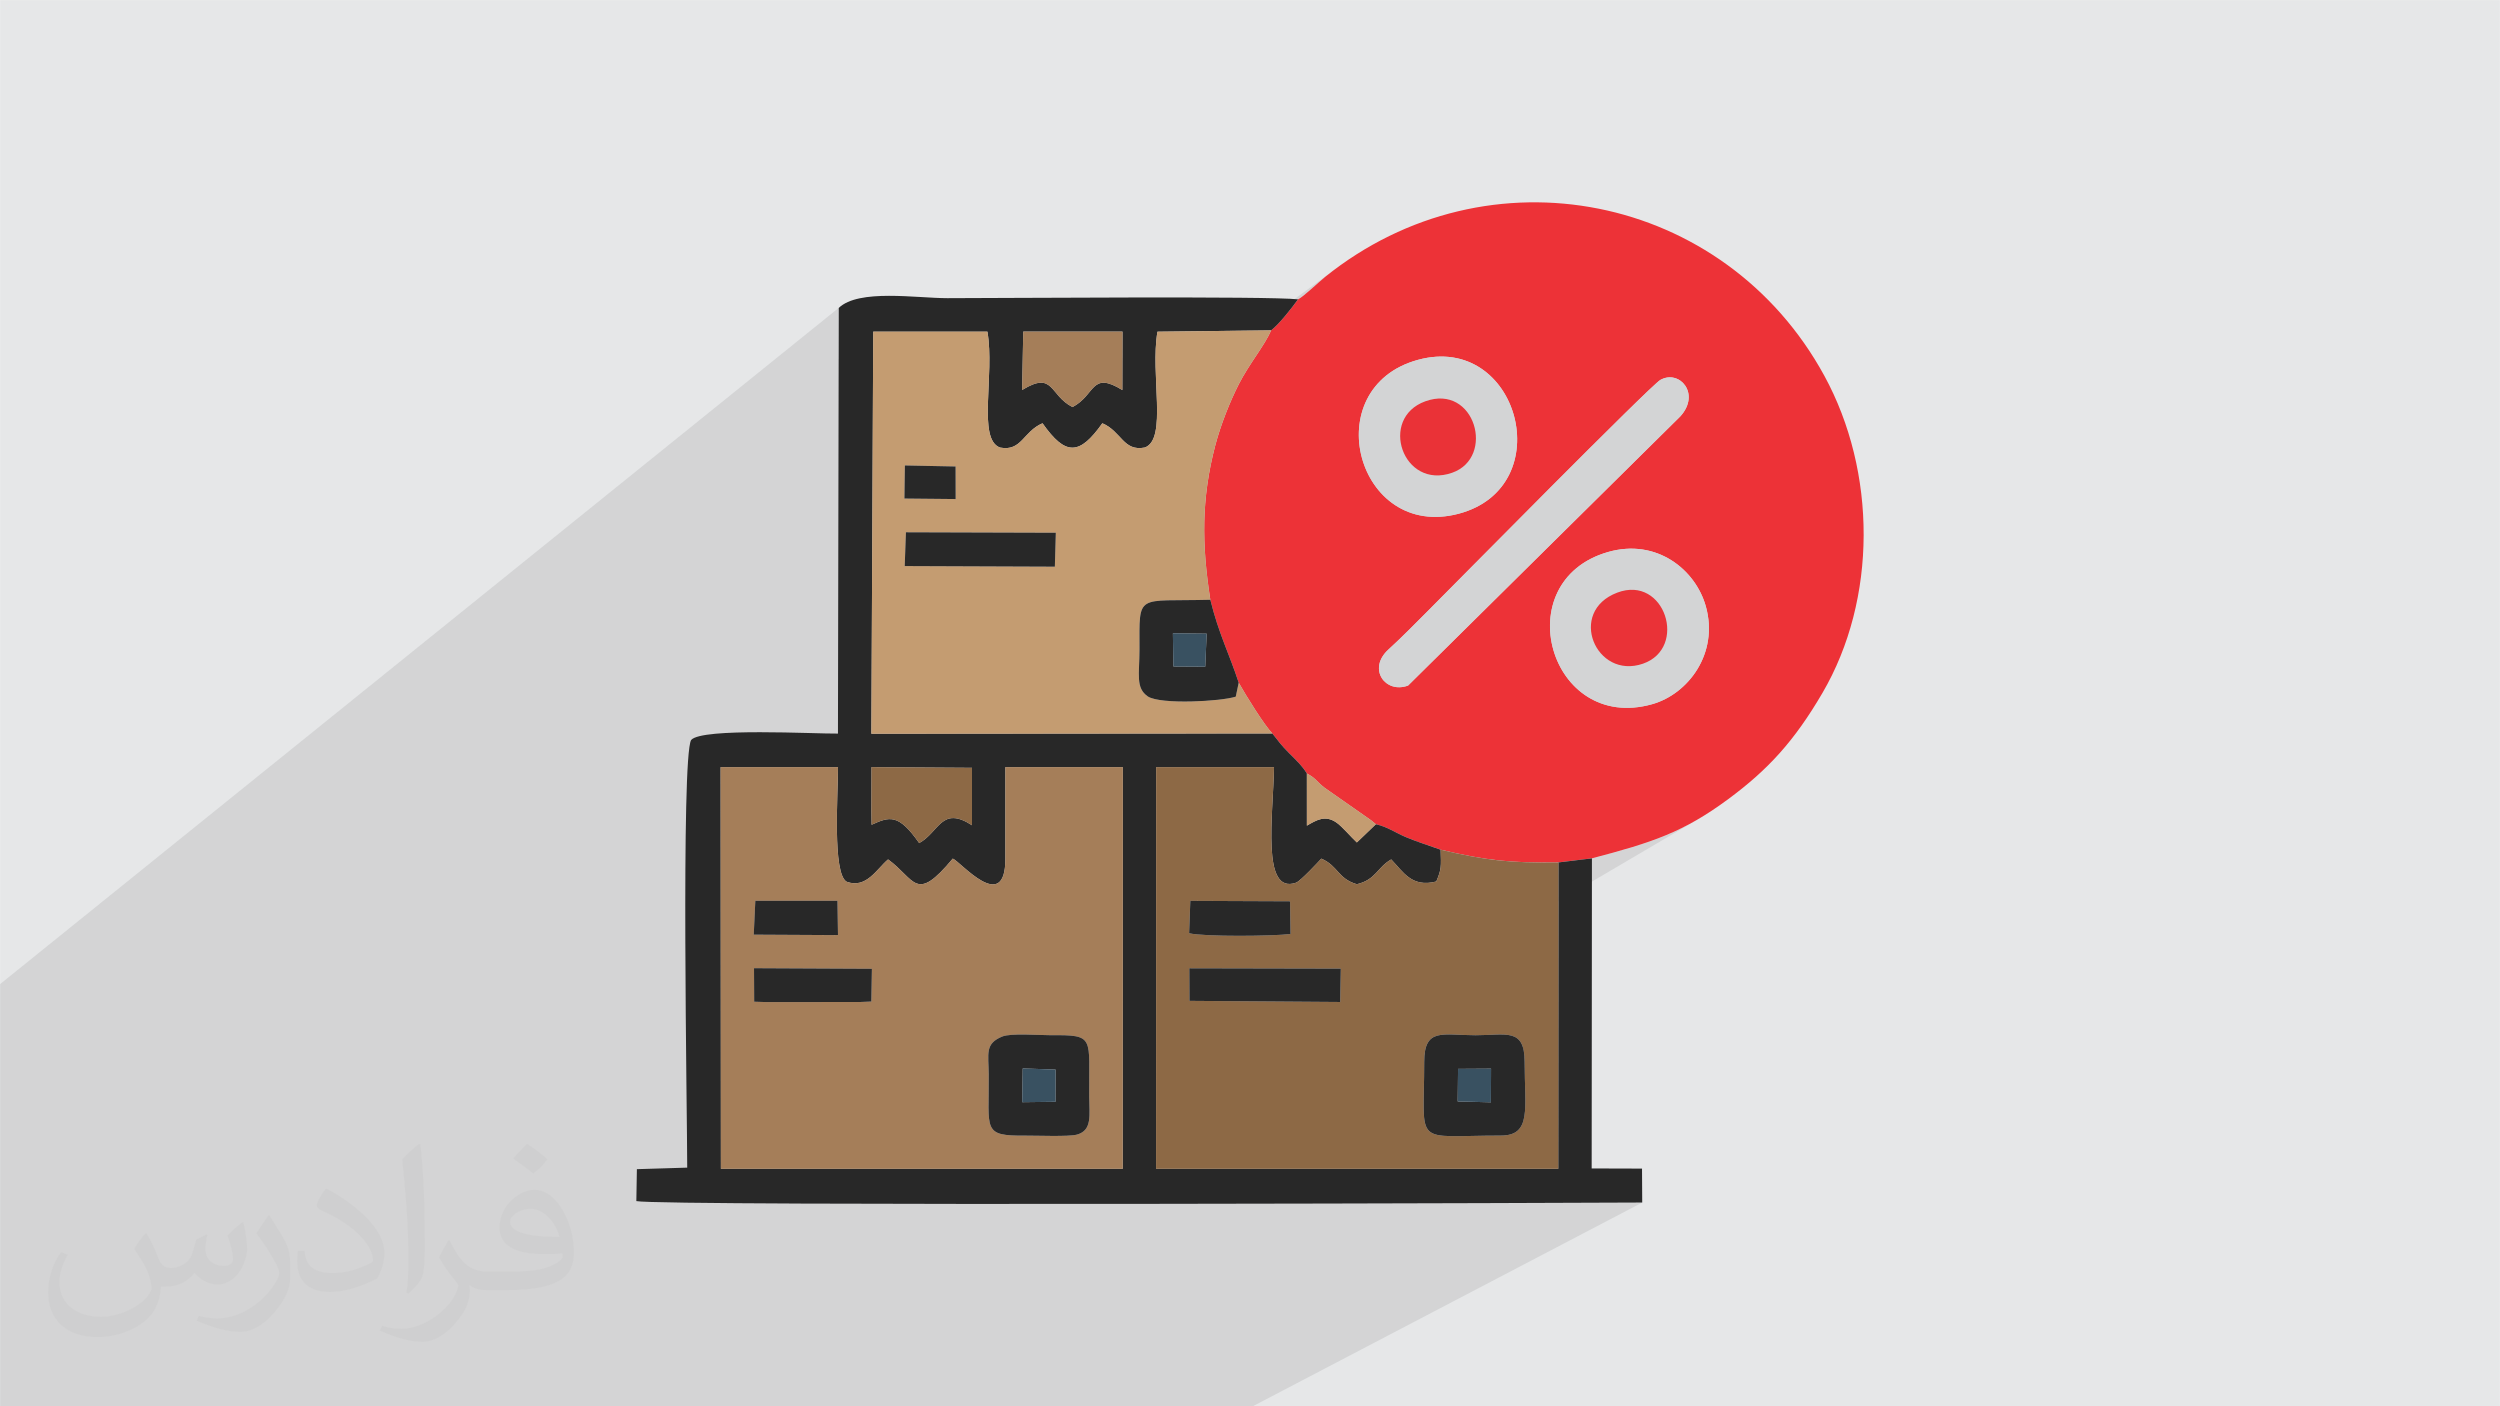 <?xml version="1.0" encoding="UTF-8"?>
<!DOCTYPE svg PUBLIC "-//W3C//DTD SVG 1.1//EN" "http://www.w3.org/Graphics/SVG/1.1/DTD/svg11.dtd">
<!-- Creator: CorelDRAW 2017 -->
<svg xmlns="http://www.w3.org/2000/svg" xml:space="preserve" width="3.703in" height="2.083in" version="1.1" style="shape-rendering:geometricPrecision; text-rendering:geometricPrecision; image-rendering:optimizeQuality; fill-rule:evenodd; clip-rule:evenodd"
viewBox="0 0 3703.33 2083.33"
 xmlns:xlink="http://www.w3.org/1999/xlink">
 <defs>
  <style type="text/css">
   <![CDATA[
    .fil3 {fill:#ED3237}
    .fil4 {fill:#282828}
    .fil10 {fill:#395161}
    .fil6 {fill:#8D6945}
    .fil5 {fill:#A57E59}
    .fil7 {fill:#C49C71}
    .fil8 {fill:#D3D4D5}
    .fil0 {fill:#E6E7E8}
    .fil9 {fill:#EA3237}
    .fil2 {fill:#373435;fill-opacity:0.031}
    .fil1 {fill:#373435;fill-opacity:0.102}
   ]]>
  </style>
 </defs>
 <g id="Layer_x0020_1">
  <polygon class="fil0" points="-0,0.1 3703.33,0.1 3703.33,2083.23 -0,2083.23 "/>
  <polygon class="fil1" points="-0,1831.35 -0,1791.25 -0,1753.08 -0,1710.3 -0,1593.38 -0,1520.06 -0,1458.03 -0,1457.87 1245.37,453.67 1242.44,456.22 1242.3,532.05 1293.51,491.31 1462.7,491.31 1463.63,497.48 1464.36,503.81 1464.91,510.26 1465.29,516.83 1465.53,523.48 1465.63,529.91 1515.74,491.3 1662.77,491.29 1662.68,530.31 1714.57,491.4 1854.19,489.75 1985.88,392.82 1962.89,410.29 1958.79,413.74 1953.74,418.19 1948.08,423.22 1942.17,428.46 1936.34,433.5 1930.94,437.95 1926.33,441.41 1922.06,444.55 1921.05,445.93 1919.06,448.62 1916.89,451.5 1914.56,454.55 1912.09,457.71 1909.52,460.96 1906.85,464.25 1904.13,467.55 1901.37,470.81 1898.59,474 1895.83,477.07 1893.09,480 1890.43,482.73 1887.83,485.24 1885.35,487.47 1883,489.41 1881.04,493.66 1878.78,498.04 1876.28,502.54 1873.54,507.15 1870.62,511.87 1867.54,516.69 1864.32,521.61 1861.02,526.61 1857.65,531.71 1854.25,536.88 1850.85,542.13 1847.48,547.44 1844.18,552.83 1840.98,558.27 1837.91,563.76 1835,569.3 1832.52,574.26 1830.05,579.39 1827.59,584.68 1825.14,590.11 1822.71,595.66 1820.32,601.31 1817.98,607.05 1815.68,612.86 1813.44,618.72 1811.28,624.61 1809.2,630.52 1807.2,636.43 1805.3,642.33 1803.5,648.18 1801.81,653.98 1800.26,659.71 1798.38,667.06 1796.63,674.33 1795,681.56 1793.48,688.74 1792.09,695.87 1790.8,702.96 1789.64,710.02 1788.58,717.04 1787.64,724.04 1786.81,731.02 1786.08,737.98 1785.46,744.93 1785.37,746.2 2063.29,549.37 2074.42,543.02 2086.75,537.6 2100.3,533.17 2114.05,530.1 2127.25,528.52 2139.9,528.36 2151.96,529.52 2163.41,531.94 2174.24,535.52 2184.41,540.17 2193.91,545.82 2202.72,552.38 2210.8,559.76 2218.14,567.89 2224.72,576.67 2230.5,586.03 2235.48,595.88 2239.63,606.13 2242.92,616.7 2245.33,627.52 2246.85,638.48 2247.44,649.52 2247.09,660.54 2245.77,671.46 2243.46,682.2 2240.14,692.67 2235.78,702.79 2230.37,712.47 2224.39,720.91 2459.63,562.84 2464.94,560.48 2470.24,559.25 2475.44,559.09 2480.43,559.9 2485.13,561.62 2489.42,564.15 2493.22,567.43 2496.43,571.36 2498.95,575.87 2500.68,580.88 2501.52,586.31 2501.38,592.09 2500.15,598.12 2497.74,604.33 2494.06,610.64 2489,616.96 2124.74,977.16 2345.3,834.34 2356.38,827.89 2368.68,822.33 2382.21,817.76 2388.87,816.04 2395.45,814.7 2401.94,813.72 2408.34,813.11 2414.63,812.85 2420.82,812.92 2426.9,813.32 2432.87,814.04 2438.7,815.06 2444.42,816.38 2450,817.98 2455.44,819.86 2460.74,822 2465.89,824.39 2470.89,827.03 2475.73,829.9 2480.4,832.99 2484.91,836.29 2489.23,839.79 2493.38,843.48 2497.34,847.34 2501.11,851.38 2504.67,855.57 2508.04,859.91 2511.2,864.39 2514.15,868.99 2516.88,873.71 2519.38,878.53 2521.65,883.44 2523.69,888.44 2525.49,893.51 2527.04,898.64 2528.66,905.13 2529.9,911.55 2530.79,917.9 2531.33,924.18 2531.53,930.38 2531.41,936.48 2530.96,942.5 2530.21,948.41 2529.17,954.22 2527.84,959.91 2526.23,965.48 2524.36,970.93 2522.24,976.24 2519.87,981.41 2517.27,986.44 2514.45,991.31 2511.41,996.02 2508.18,1000.57 2504.75,1004.94 2501.15,1009.14 2497.37,1013.15 2493.43,1016.97 2489.34,1020.59 2485.11,1024 2480.76,1027.21 2476.29,1030.2 2114.44,1251.97 2114.57,1252.02 2117.82,1253.13 2121.08,1254.26 2124.33,1255.38 2127.59,1256.52 2130.84,1257.66 2134.07,1258.81 2140.2,1260.25 2146.15,1261.62 2151.94,1262.92 2157.6,1264.16 2163.13,1265.34 2168.53,1266.46 2173.83,1267.52 2179.04,1268.51 2184.17,1269.45 2189.22,1270.33 2194.22,1271.16 2199.19,1271.93 2204.11,1272.65 2209.02,1273.32 2213.93,1273.93 2218.84,1274.5 2223.77,1275.02 2228.73,1275.48 2233.74,1275.91 2238.8,1276.28 2243.93,1276.62 2249.15,1276.91 2254.45,1277.15 2259.87,1277.36 2265.4,1277.52 2271.06,1277.65 2276.87,1277.74 2282.83,1277.79 2288.96,1277.81 2295.28,1277.79 2301.79,1277.74 2308.5,1277.66 2358.21,1271.61 2366.51,1269.43 2374.56,1267.28 2382.38,1265.17 2389.97,1263.09 2397.35,1261.02 2404.54,1258.96 2411.53,1256.91 2418.35,1254.85 2425.01,1252.78 2431.51,1250.69 2437.88,1248.57 2444.11,1246.42 2450.24,1244.22 2456.25,1241.96 2462.18,1239.65 2468.02,1237.28 2473.8,1234.82 2479.52,1232.29 2485.19,1229.66 2490.83,1226.94 2496.46,1224.1 2502.07,1221.16 2507.69,1218.09 2513.32,1214.9 2308.48,1335.23 2308.3,1731.51 2213.81,1782.3 2248.68,1782.19 2293.35,1782.04 2332.76,1781.91 2366.39,1781.78 2393.72,1781.67 2414.24,1781.59 2427.41,1781.52 2432.72,1781.49 1855.89,2083.23 1654.04,2083.23 1505.35,2083.23 1400.22,2083.23 1349.24,2083.23 1321.05,2083.23 1278.17,2083.23 1223.89,2083.23 1173.67,2083.23 1107.31,2083.23 1061.96,2083.23 1035.19,2083.23 986.67,2083.23 975.09,2083.23 953.92,2083.23 923.93,2083.23 904.32,2083.23 853.16,2083.23 842.61,2083.23 820.54,2083.23 783.63,2083.23 778.97,2083.23 768.52,2083.23 754.68,2083.23 750.95,2083.23 749.91,2083.23 742.51,2083.23 717.08,2083.23 711.06,2083.23 705.27,2083.23 701.41,2083.23 671.74,2083.23 671.72,2083.23 671.63,2083.23 666.77,2083.23 655.12,2083.23 654.28,2083.23 644.44,2083.23 639.58,2083.23 611.5,2083.23 610.15,2083.23 576.51,2083.23 522.62,2083.23 515.67,2083.23 474.55,2083.23 469.19,2083.23 467.48,2083.23 423.43,2083.23 417.76,2083.23 402.28,2083.23 391.68,2083.23 371.68,2083.23 357.99,2083.23 308.56,2083.23 303.7,2083.23 282.77,2083.23 267.53,2083.23 243,2083.23 237.63,2083.23 221.5,2083.23 215.93,2083.23 202.67,2083.23 201.48,2083.23 165.67,2083.23 157.61,2083.23 137.46,2083.23 135.08,2083.23 133.79,2083.23 124.75,2083.23 123.91,2083.23 114.24,2083.23 102.83,2083.23 64.24,2083.23 35.33,2083.23 -0,2083.23 -0,2069.85 -0,2043.28 -0,2014.74 -0,2002.93 -0,1973.97 -0,1911.25 -0,1850.44 -0,1850.24 "/>
  <path class="fil2" d="M216.58 1826.94c7.07,10.72 11.65,21.02 16.13,32.46 3.33,6.66 5.1,19.04 20.7,19.04 4.57,0 11.13,-1.46 16.96,-4.68 6.56,-3.43 11.55,-8.63 14.15,-16.54l6.24 -21.02 15.19 -7.49 1.04 1.04c-2.08,7.91 -2.6,15.5 -2.6,21.43 0,17.57 15.19,24.24 27.26,24.24 7.07,0 13.42,-3.43 13.42,-9.88 0,-8.32 -3.54,-22.46 -8.11,-35.17 7.07,-7.07 14.15,-14.15 22.26,-19.87l1.25 0.63c3.54,14.98 5.52,29.76 5.52,39.64 0,9.68 -4.26,20.39 -7.8,27.46 -7.28,13.72 -20.19,24.66 -35.79,24.66 -11.86,0 -25.07,-5.93 -34.11,-16.96l-0.52 0c-8.53,10.61 -21.74,20.19 -42.85,20.19l-6.56 0c-1.04,13.94 -4.06,23.82 -8.63,32.67 -12.59,24.66 -49.94,42.03 -85.09,42.03 -48.89,0 -73.44,-28.3 -73.44,-65.84 0,-23.2 7.59,-44.83 19.25,-60.13l9.57 3.95c-7.28,13.94 -12.17,27.15 -12.17,40.06 0,35.17 28.61,51.91 61.58,51.91 30.59,0 68.45,-19.46 75.31,-42.03 -2.6,-24.66 -11.85,-36.31 -26.01,-58.77 4.26,-7.49 9.78,-14.98 16.65,-22.99l1.25 0 0 0 -0.01 -0.01 -0.02 -0.01 -0.01 -0.02zm563.92 -132.53c10.3,6.45 20.39,14.15 30.28,22.89 -5.52,7.8 -12.38,14.88 -20.91,21.11 -9.88,-8.01 -19.77,-14.88 -29.85,-22.16 6.87,-7.7 13.63,-15.19 20.5,-21.85l0 0 0 0 -0.01 0 -0.01 0.01zm5.3 96.32c-16.65,0 -30.28,10.93 -30.28,19.04 0,17.37 33.29,22.78 73.13,22.57 -4.99,-20.39 -22.46,-41.61 -42.85,-41.61l0 0zm-37.35 93.1c21.64,0 40.57,-0.63 55.04,-4.26 16.13,-4.16 29.76,-12.28 29.76,-17.89 0,-1.46 0,-3.22 -0.52,-4.68 -9.05,0.83 -19.46,0.83 -28.51,0.83 -29.34,0 -51.81,-6.66 -60.65,-23.09 -2.19,-4.58 -3.74,-9.68 -3.74,-15.5 0,-15.92 6.87,-31.52 18.93,-42.24 10.09,-8.83 21.22,-14.35 32.56,-14.35 20.5,0 36.83,16.44 48.27,42.44 6.24,14.15 10.51,30.48 10.51,51.07 0,13.73 -3.74,25.28 -12.28,33.92 -15.92,15.4 -45.26,21.22 -90.19,21.22l-20.39 0 0 0 -5.31 0c-11.13,0 -19.14,-1.98 -25.49,-6.87l-1.04 0c0.31,2.6 0.52,5.1 0.52,7.49 0,10.09 -3.33,22.98 -10.09,33.29 -19.98,29.76 -41.61,42.65 -60.33,42.65 -18.93,0 -42.13,-7.28 -63.04,-16.74l3.74 -7.28c6.76,2.81 16.13,4.68 29.03,4.68 33.81,0 78.23,-32.56 83.74,-64.3 -1.25,-2.6 -3.54,-6.04 -6.76,-9.68 -9.88,-11.76 -16.13,-21.64 -21.94,-31.94 4.98,-9.88 9.57,-17.79 13.83,-24.96l1.77 -0.21c14.46,29.44 27.57,46.4 56.8,46.4l4.58 0 0 0 21.22 0 0 0 0 0 0 0 -0.02 -0zm-146.46 31.11c2.5,-13.52 2.7,-28.7 2.7,-42.96l0 -21.02c0,-39.22 -4.99,-96.33 -9.05,-133.47 7.07,-7.7 16.96,-16.65 24.76,-22.68l2.29 0.63c5.31,46.81 6.56,101.01 6.56,151.05 0,13.11 -0.52,25.91 -1.77,35.37 -0.73,11.85 -7.59,20.81 -22.26,34.54l-3.22 -1.46 -0.01 0.01 0 -0.01zm-150.73 -62c0.73,18.41 9.78,32.98 41.41,32.98 19.66,0 36.31,-5.1 54.71,-13.94 3.33,-1.46 5.1,-3.43 5.1,-5.1 0,-11.55 -8.84,-26.83 -23.72,-40.78 -14.46,-13.11 -33.59,-24.66 -51.5,-32.35 -6.14,-2.6 -8.11,-5.41 -8.11,-8.01 0,-5.31 7.07,-16.44 12.9,-24.44l1.98 -0.21c20.5,10.72 43.38,26.63 60.33,44.43 15.4,16.33 24.97,32.87 24.97,50.86 0,13.31 -4.06,25.91 -10.61,37.56 -22.47,11.34 -46.4,19.98 -70.11,19.98 -28.82,0 -48.48,-13.52 -48.48,-45.35 0,-3.43 0,-8.74 1.25,-15.61l9.88 0 0 0 0 0 -0.01 -0.01 0.02 -0zm-52.12 -52.32l17.89 28.92c6.56,10.72 12.69,22.37 12.69,40.78l0 23.61c0,19.04 -12.17,39.43 -31.83,59.61 -15.4,13.73 -29.03,19.56 -41.61,19.56 -18.73,0 -40.16,-5.83 -64.91,-16.54l2.81 -7.28c7.8,2.08 16.85,3.85 27.98,3.85 35.57,-0.21 71.98,-26.22 88.63,-57.94 1.98,-3.64 2.7,-7.07 2.7,-9.46 0,-3.64 -1.98,-7.7 -3.54,-11.34 -9.05,-17.17 -19.14,-32.77 -30.28,-47.22 5.83,-9.15 11.65,-18 18,-26.74l1.46 0.21 0 0 0 0 0.01 0 -0 -0.02z"/>
  <g id="_1768074797936">
   <path class="fil3" d="M2382.21 817.76c71.51,-20.45 129.6,25.85 144.83,80.88 19.23,69.47 -26.32,129.46 -79.48,144.54 -152.44,43.2 -216.36,-182.23 -65.36,-225.41zm-281.91 -284.59c149.43,-41.1 210.69,187.91 60.65,227.84 -151.08,40.21 -211.74,-186.28 -60.65,-227.84zm359.33 29.67c28.14,-15.79 60.2,20.46 29.36,54.12l-403.09 398.59c-33.26,12.7 -60.87,-24.24 -29.3,-53.19 21.77,-19.97 37.93,-36.65 58.53,-57.23 39,-39 329.72,-334 344.5,-342.29zm-536.8 -119.36c-8.92,12.35 -27.69,36.51 -39.83,45.92 -9.65,22.36 -32.97,50.23 -48,79.89 -13.16,25.95 -26.77,60.07 -34.74,90.41 -20.66,78.64 -20.21,146.36 -7.36,228.78 12.18,49.84 28.14,80.27 42.02,122.84 11.22,19.85 37.65,62.53 49.8,75.2 11.09,13.85 12.13,16.34 25.93,30.24 9.87,9.93 18.46,17.74 25.28,29.19 13.66,7.07 13.74,11.43 26.33,21.15l68.08 47.61c0.69,0.5 2.09,1.64 2.64,2.05l5.14 4.29c17.3,3.83 28.73,12.52 45.16,19.4 15.71,6.57 33.58,12.15 50.81,18.35 66.23,15.66 101.67,19.89 174.43,18.84l49.71 -6.05c89.87,-23.57 135.59,-38.7 202.11,-87.88 58.91,-43.56 97.7,-85.88 139.33,-157.06 81.4,-139.2 80.57,-327.56 2.8,-470.06 -147.46,-270.17 -497.69,-340.89 -739.56,-146.33 -9.38,7.54 -32.54,29.86 -40.06,33.2z"/>
   <path class="fil4" d="M1067.41 1136.42l173.94 0.03c0,40.1 -8.58,157.71 12.87,169.82 29.15,10.73 44.57,-19.2 61.28,-33.12 40.87,29.67 40.26,65.72 95.84,-1.22 11.5,4.58 77.92,83.61 77.92,0.24l0 -135.76 174.05 0 -0.16 595.06 -595.33 0 -0.4 -595.06zm223.5 0.04l148.91 1.01 0 85.06c-45.42,-29.38 -48.22,9.98 -78.24,26.44 -30.74,-44.12 -44,-39.17 -70.5,-27.14l-0.3 -19.1 0.14 -66.27zm224.83 -645.17l147.03 -0 -0.2 86.54c-46.93,-28.98 -39.24,7.24 -73.91,25.2 -34.63,-17.74 -27.32,-54.29 -74.61,-25.26l1.7 -86.48zm-273.3 -35.07l-1.19 630.55c-33.65,0.5 -201.58,-9.09 -217.48,9.48 -15.21,25.8 -5.82,556.05 -5.82,633.52l-74.57 2.27 -0.79 47.31c34.37,7.84 1477.2,2.36 1490.14,2.14l-0.3 -50.29 -74.59 -0.22 0.38 -459.37 -49.71 6.05 -0.2 453.85 -595.8 0 0.12 -595.05 174.65 0c-1.22,71.37 -19.13,189.31 32.57,171.23 6.65,-2.32 33.76,-31.6 37.51,-35.69 25.48,11.15 23.97,29.44 52.6,37.94 28.57,-6.84 29.98,-24.94 50.93,-36.74 17.59,18.13 30.23,42.19 66.78,32.68 7.76,-18.56 7.19,-21.49 6.41,-47.06 -17.22,-6.2 -35.09,-11.78 -50.81,-18.35 -16.43,-6.89 -27.85,-15.57 -45.16,-19.4l-28.16 26.98c-8.42,-7.78 -21.77,-23.6 -30.04,-29.37 -16.9,-11.8 -29.6,-3.81 -43.98,4.47l-0.02 -77.18c-6.81,-11.46 -15.41,-19.26 -25.28,-29.19 -13.8,-13.9 -14.84,-16.39 -25.93,-30.24l-593.97 0.46 2.77 -595.68 169.19 0c11.09,64.94 -15.25,159.32 18.69,171.71 32.02,6.15 34.3,-23.89 62.93,-35.98 34.16,48.46 54.61,47.89 88.61,-0.02 28.49,12.09 31.06,42.24 62.89,35.95 33.95,-12.41 7.79,-108.15 18.75,-171.58l168.43 -2c12.15,-9.41 30.92,-33.57 39.83,-45.92 -42.01,-5.02 -441.54,-1.74 -519.37,-1.74 -45.74,0 -131.52,-14.07 -161.02,14.48z"/>
   <path class="fil5" d="M1484.43 1535.64c13.25,-5.49 54.23,-1.93 71.94,-2.04 66.28,-0.43 56.38,2.07 57.08,90.46 0.23,28.13 4.78,50.46 -18.22,56.81 -12.05,3.33 -60.3,1.36 -76.2,1.49 -64.63,0.52 -53.78,-7.51 -54.44,-90.83 -0.24,-30.48 -5.99,-45.19 19.83,-55.89zm-367.53 -101.32l174.64 0.86 -0.84 48.53 -16.86 0.7 -138.89 0.09 -17.8 -0.52 -0.25 -49.66zm1.94 -99.84l121.66 -0 0.78 50.67 -4.47 0.15 -120.3 -0.67 2.33 -50.14zm-51.02 397l595.33 0 0.16 -595.06 -174.05 0 0 135.76c0,83.36 -66.42,4.34 -77.92,-0.24 -55.57,66.94 -54.97,30.89 -95.84,1.22 -16.72,13.92 -32.13,43.85 -61.28,33.12 -21.45,-12.11 -12.87,-129.72 -12.87,-169.82l-173.94 -0.03 0.4 595.06z"/>
   <path class="fil6" d="M2109.75 1573.1c0,-51.44 27.63,-39.43 76.13,-39.45 45.06,-0.02 72.61,-11.56 72.61,39.45 0,69.48 10.78,109.2 -35.51,109.2 -131.5,0 -113.23,18.27 -113.23,-109.2zm-348 -138.63l224.45 0.48 -0.9 49.43 -223.33 -1.68 -0.21 -48.23zm1.51 -99.89l147.74 0.64 0.72 48.45c-25.65,3.26 -127.27,4.28 -150.27,-1.12l1.8 -47.97zm545.24 -56.93c-72.76,1.05 -108.19,-3.19 -174.43,-18.84 0.78,25.57 1.35,28.5 -6.41,47.06 -36.55,9.51 -49.19,-14.55 -66.78,-32.68 -20.95,11.8 -22.35,29.9 -50.93,36.74 -28.63,-8.5 -27.12,-26.79 -52.6,-37.94 -3.76,4.09 -30.86,33.37 -37.51,35.69 -51.7,18.08 -33.8,-99.87 -32.57,-171.23l-174.65 0 -0.12 595.05 595.8 0 0.2 -453.85z"/>
   <path class="fil7" d="M1341.94 788.56l222.04 0.7 -1.43 50.21 -222.41 -0.89 1.79 -50.03zm-1.57 -99.03l75.11 1.55 0.11 48.23 -75.91 -0.76 0.68 -49.02zm544.33 397c-12.15,-12.67 -38.58,-55.34 -49.8,-75.2l-4.35 20.7c-22,7.1 -110.78,12.02 -130.13,-0.22 -18.59,-12.74 -12.47,-32.76 -12.48,-69.82 -0.02,-85.06 -5.74,-70.39 104.94,-73.5 -12.85,-82.41 -13.3,-150.14 7.36,-228.78 7.97,-30.34 21.58,-64.46 34.74,-90.41 15.04,-29.67 38.35,-57.53 48,-79.89l-168.43 2c-10.96,63.43 15.2,159.17 -18.75,171.58 -31.83,6.29 -34.4,-23.86 -62.89,-35.95 -34,47.91 -54.46,48.47 -88.61,0.02 -28.63,12.09 -30.91,42.13 -62.93,35.98 -33.94,-12.39 -7.6,-106.78 -18.69,-171.71l-169.19 0 -2.77 595.68 593.97 -0.46z"/>
   <path class="fil8" d="M2459.63 562.84c-14.78,8.29 -305.5,303.29 -344.5,342.29 -20.59,20.59 -36.76,37.26 -58.53,57.23 -31.57,28.95 -3.95,65.89 29.3,53.19l403.09 -398.59c30.84,-33.66 -1.22,-69.91 -29.36,-54.12z"/>
   <path class="fil8" d="M2111.36 594.52c73.72,-26.67 104.37,83.16 39.72,105.85 -73.13,25.67 -109.19,-80.71 -39.72,-105.85zm-11.06 -61.35c-151.09,41.56 -90.43,268.05 60.65,227.84 150.04,-39.93 88.78,-268.94 -60.65,-227.84z"/>
   <path class="fil8" d="M2395.72 877.94c70.66,-26.77 105.09,82.25 37.94,105.32 -69.76,23.97 -112.26,-77.16 -37.94,-105.32zm-13.51 -60.18c-151,43.18 -87.09,268.61 65.36,225.41 53.16,-15.07 98.7,-75.07 79.48,-144.54 -15.23,-55.03 -73.33,-101.33 -144.83,-80.88z"/>
   <path class="fil4" d="M2159.87 1583.48l48.91 -0.31 -0.21 49.84 -49.22 -1.27 0.53 -48.26zm-50.11 -10.38c0,127.47 -18.27,109.2 113.23,109.2 46.3,0 35.51,-39.72 35.51,-109.2 0,-51.01 -27.56,-39.48 -72.61,-39.45 -48.51,0.03 -76.13,-11.98 -76.13,39.45z"/>
   <path class="fil4" d="M1514.96 1582.82l48.74 1.7 -0.15 47.7 -49.34 0.6 0.74 -50zm-30.53 -47.19c-25.82,10.7 -20.08,25.41 -19.83,55.89 0.66,83.31 -10.19,91.35 54.44,90.83 15.9,-0.13 64.15,1.84 76.2,-1.49 23,-6.35 18.45,-28.68 18.22,-56.81 -0.7,-88.39 9.2,-90.89 -57.08,-90.46 -17.72,0.11 -58.69,-3.45 -71.94,2.04z"/>
   <path class="fil4" d="M1737.45 938.18l50.01 0.59 -2.09 48.88 -47.22 -0.3 -0.7 -49.17zm97.46 73.15c-13.88,-42.57 -29.84,-73 -42.02,-122.84 -110.68,3.11 -104.97,-11.56 -104.94,73.5 0,37.06 -6.12,57.09 12.48,69.82 19.35,12.24 108.13,7.32 130.13,0.22l4.35 -20.7z"/>
   <path class="fil5" d="M1514.04 577.78c47.3,-29.04 39.98,7.52 74.61,25.26 34.68,-17.96 26.99,-54.19 73.91,-25.2l0.2 -86.54 -147.03 0 -1.7 86.48z"/>
   <path class="fil6" d="M1290.77 1202.73l0.3 19.1c26.5,-12.03 39.76,-16.98 70.5,27.14 30.02,-16.46 32.82,-55.83 78.24,-26.44l0 -85.06 -148.91 -1.01 -0.14 66.27z"/>
   <polygon class="fil4" points="1340.15,838.59 1562.56,839.48 1563.99,789.26 1341.94,788.56 "/>
   <polygon class="fil4" points="1761.97,1482.7 1985.3,1484.38 1986.2,1434.95 1761.76,1434.47 "/>
   <path class="fil9" d="M2111.36 594.52c-69.46,25.14 -33.41,131.52 39.72,105.85 64.65,-22.69 34,-132.52 -39.72,-105.85z"/>
   <path class="fil9" d="M2395.72 877.94c-74.33,28.16 -31.82,129.29 37.94,105.32 67.15,-23.07 32.72,-132.09 -37.94,-105.32z"/>
   <polygon class="fil4" points="1117.15,1483.98 1134.95,1484.5 1273.84,1484.41 1290.7,1483.71 1291.54,1435.18 1116.9,1434.31 "/>
   <path class="fil4" d="M1761.46 1382.55c23,5.41 124.62,4.38 150.27,1.12l-0.72 -48.45 -147.74 -0.64 -1.8 47.97z"/>
   <polygon class="fil4" points="1116.5,1384.62 1236.8,1385.28 1241.28,1385.14 1240.5,1334.47 1118.84,1334.48 "/>
   <path class="fil7" d="M2038.11 1221.06l-5.14 -4.29c-0.55,-0.41 -1.95,-1.55 -2.64,-2.05l-68.08 -47.61c-12.59,-9.72 -12.67,-14.07 -26.33,-21.15l0.02 77.18c14.38,-8.28 27.08,-16.26 43.98,-4.47 8.27,5.77 21.61,21.58 30.04,29.37l28.16 -26.98z"/>
   <polygon class="fil4" points="1339.7,738.55 1415.6,739.31 1415.49,691.08 1340.38,689.53 "/>
   <polygon class="fil10" points="2159.33,1631.73 2208.56,1633 2208.77,1583.16 2159.87,1583.48 "/>
   <polygon class="fil10" points="1514.22,1632.82 1563.56,1632.22 1563.7,1584.52 1514.96,1582.82 "/>
   <polygon class="fil10" points="1738.15,987.35 1785.37,987.64 1787.46,938.76 1737.45,938.18 "/>
  </g>
 </g>
</svg>
